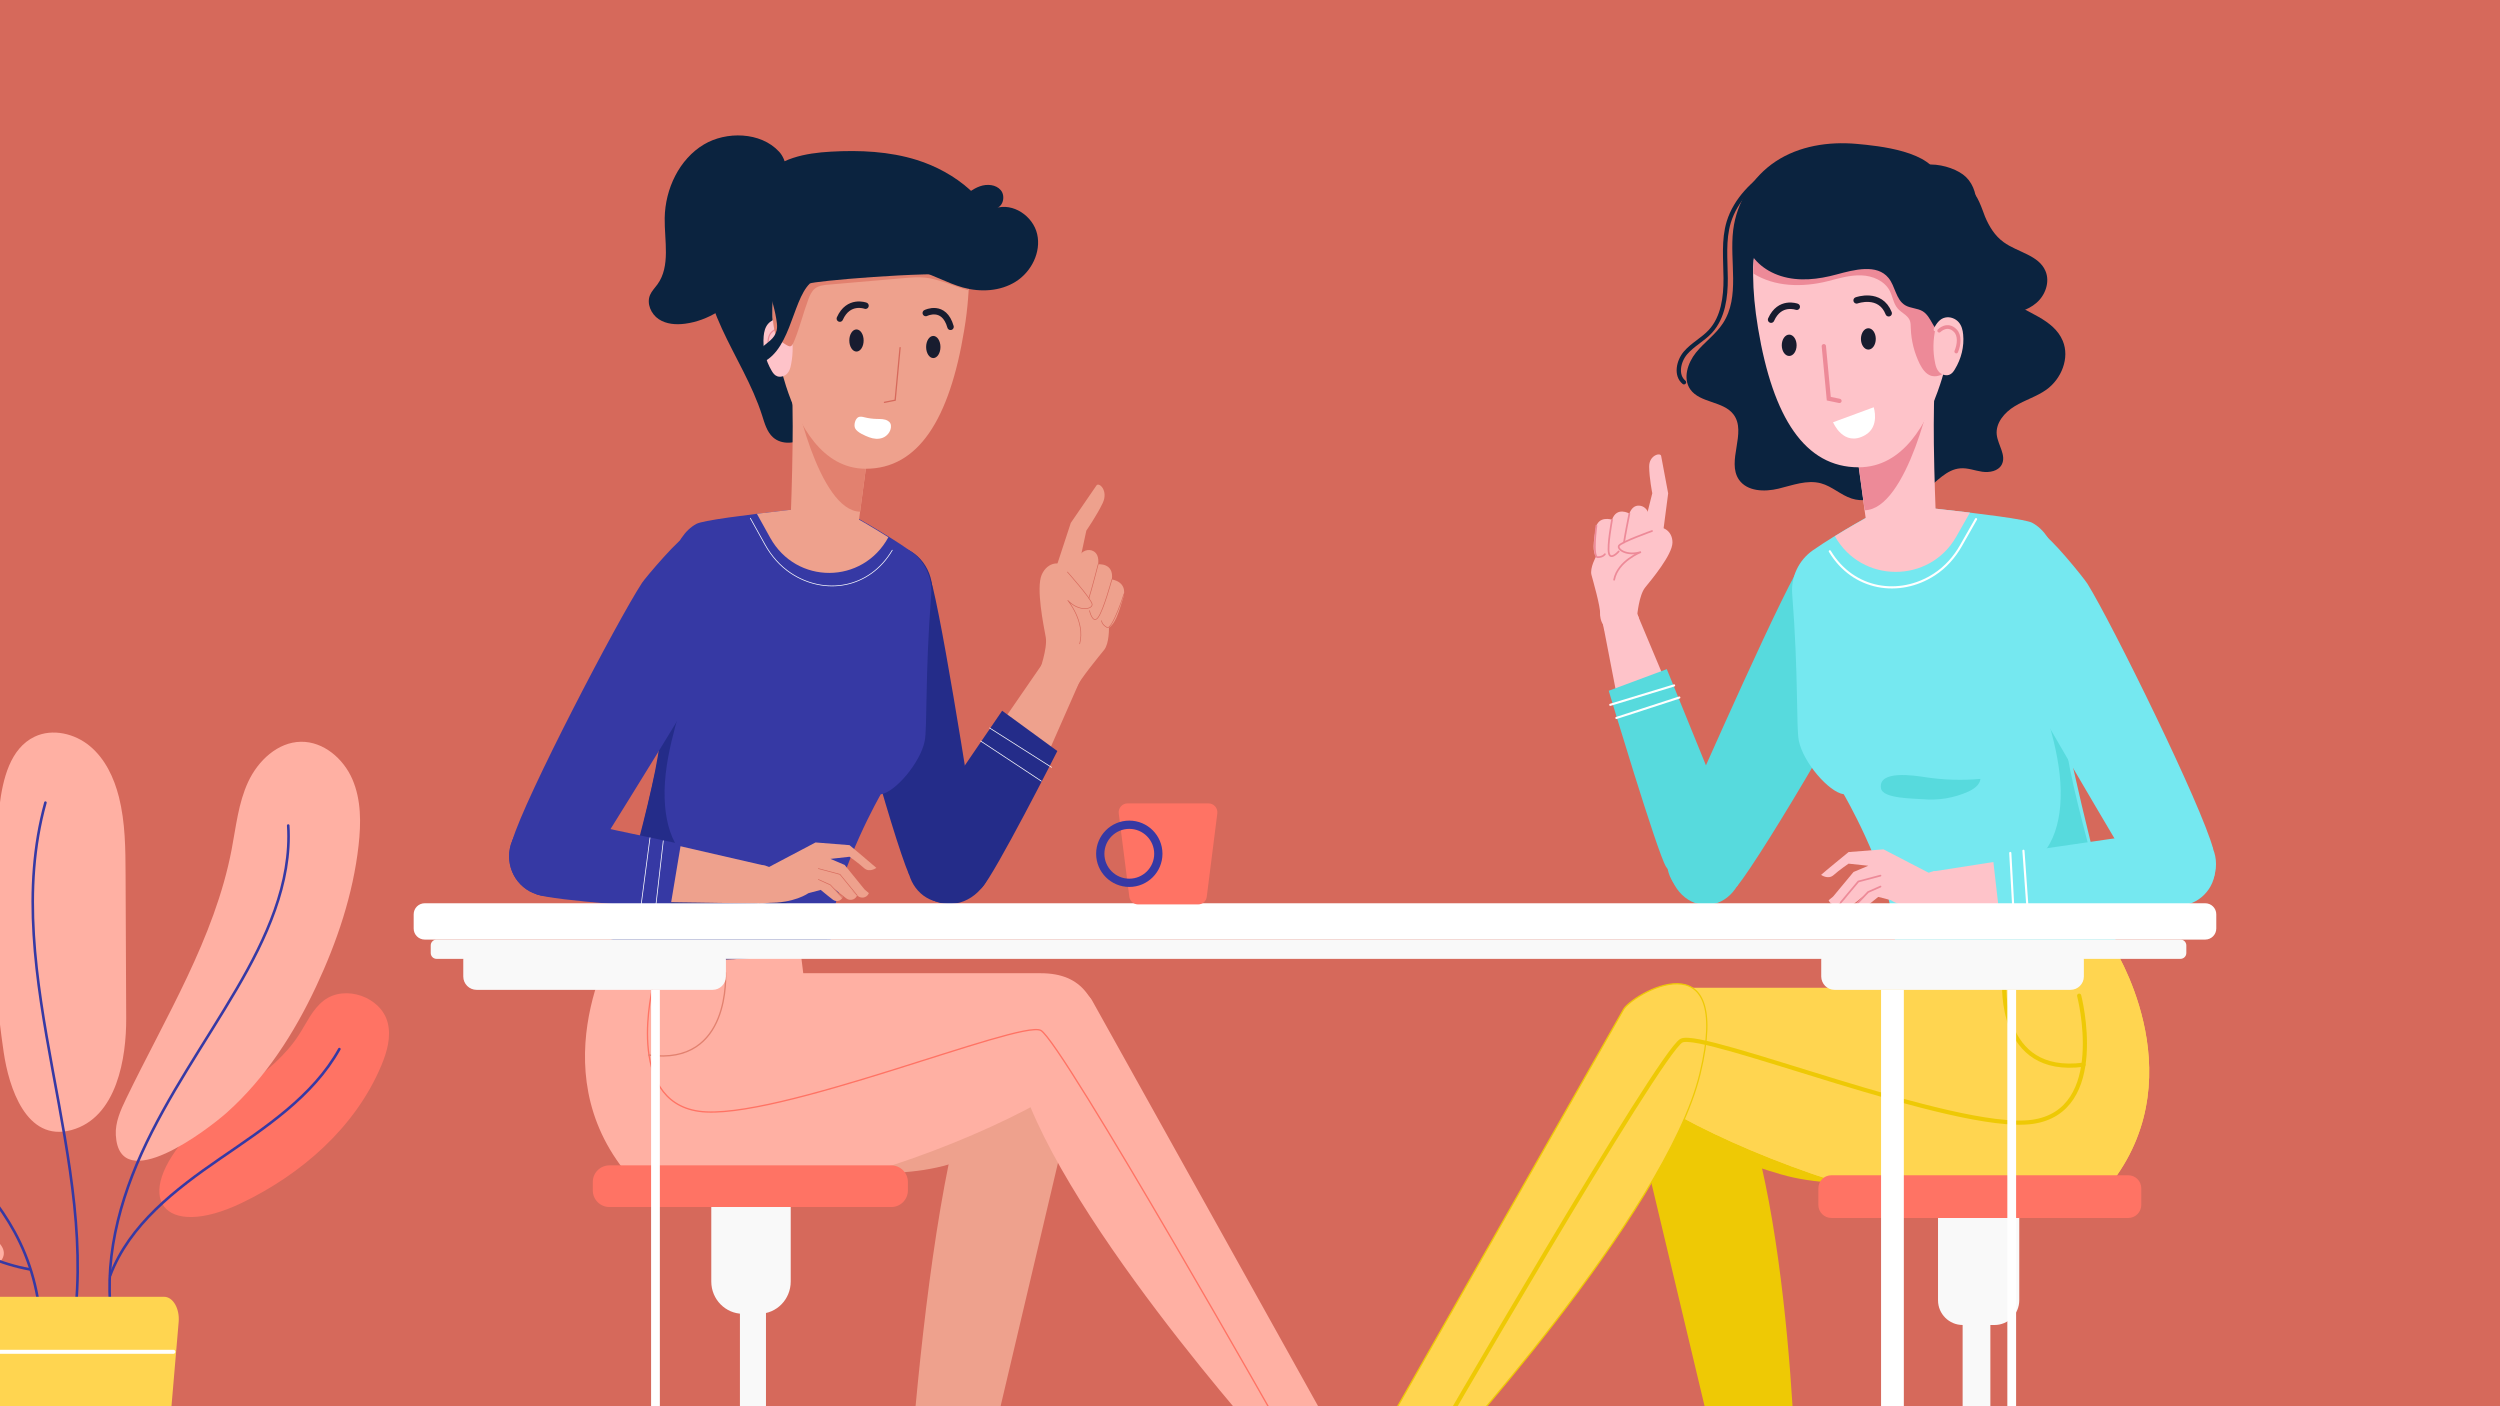 <svg width="1920" height="1080" viewBox="0 0 1920 1080" fill="none" xmlns="http://www.w3.org/2000/svg">
<g clip-path="url(#clip0)">
<path d="M2016.5 -46.5H-17.5V1129.5H2016.5V-46.5Z" fill="#D6695B" stroke="#FF7364" stroke-miterlimit="10"/>
<path d="M1413.3 510.413C1435.17 510.413 1452.9 489.7 1452.9 464.15C1452.9 438.599 1435.17 417.886 1413.3 417.886C1391.43 417.886 1373.7 438.599 1373.7 464.15C1373.7 489.7 1391.43 510.413 1413.3 510.413Z" fill="#57DADD"/>
<path d="M1310.3 695C1326.32 695 1339.3 679.831 1339.3 661.12C1339.3 642.409 1326.32 627.24 1310.3 627.24C1294.28 627.24 1281.3 642.409 1281.3 661.12C1281.3 679.831 1294.28 695 1310.3 695Z" fill="#57DADD"/>
<path d="M1450.6 481.09C1436 516.255 1356.1 653.059 1333.8 681.098L1285.6 643.363C1285.6 643.363 1354.8 484.945 1378.9 440.667C1398.2 405.269 1427.1 441.953 1437.9 458.075C1440.6 462.047 1452.5 476.533 1450.6 481.09Z" fill="#57DADD"/>
<path d="M1425.7 110.486C1404.2 108.586 1381.7 112.086 1363.7 123.986C1345.9 135.786 1333.7 155.486 1331.1 176.586C1328.1 200.786 1336.6 227.886 1323.2 248.286C1317.6 256.886 1308.9 262.886 1302.5 270.786C1296.1 278.786 1292.3 290.586 1298.1 298.986C1305.6 309.686 1323.6 307.886 1331.4 318.386C1341.7 332.186 1325.8 354.186 1335.5 368.386C1341.8 377.486 1355.1 377.886 1365.9 375.286C1376.7 372.686 1387.8 368.286 1398.5 371.186C1407 373.486 1413.7 380.186 1422.1 382.886C1437.6 387.886 1454.9 377.286 1462.2 362.786C1469.5 348.286 1469.1 330.986 1466.8 314.886C1461.8 279.886 1448.8 244.286 1458 210.186C1463.7 188.886 1493.9 159.186 1489.1 137.186C1484.5 116.086 1442.7 111.986 1425.7 110.486Z" fill="#0B233F"/>
<path d="M1624.6 721.686C1542.5 756.186 1455.4 723.286 1455.4 723.286C1455.4 718.586 1455 713.586 1454.2 708.586C1447.7 664.186 1416 609.986 1416 609.986C1404.5 608.386 1384.8 585.386 1381.5 568.886C1379.4 558.286 1381.3 517.986 1376.4 456.086C1375.4 442.986 1381.4 430.286 1392.2 422.686C1397.3 419.086 1403.2 415.386 1409.1 411.686C1429.8 398.886 1452.3 387.086 1452.3 387.086C1452.3 387.086 1483.8 390.186 1512.9 393.686C1528.5 395.586 1543.4 397.586 1552.4 399.286C1556.4 400.086 1559.3 400.786 1560.5 401.386C1598.3 421.086 1586.8 527.886 1586.8 559.086C1586.8 576.786 1624.6 721.686 1624.6 721.686Z" fill="#75E8F0"/>
<path d="M1509.9 135.986C1522.9 148.786 1516.6 170.386 1518.1 188.586C1519.5 204.786 1528.2 220.186 1541.4 229.686C1556.2 240.286 1577.2 244.986 1584.2 261.786C1589.7 274.886 1583.2 290.986 1571.6 299.286C1564.2 304.586 1555.1 307.186 1547.3 311.986C1539.5 316.686 1532.5 324.886 1533.5 333.886C1534.4 341.786 1541.1 349.786 1537.3 356.886C1534.6 361.886 1527.9 363.086 1522.3 362.286C1516.7 361.486 1511.2 359.186 1505.5 359.686C1494.9 360.486 1487.4 369.986 1478.8 376.386C1463.6 387.886 1439 388.786 1427.4 373.686C1420.5 364.686 1419.7 352.486 1419.9 341.186C1420.5 304.886 1428.6 268.686 1443.5 235.586C1454.4 211.486 1469.2 186.786 1465.4 160.586C1464.5 154.186 1462.4 147.786 1462.9 141.286C1464.7 119.286 1498.9 125.186 1509.9 135.986Z" fill="#0B233F"/>
<path d="M1486.6 283.186C1485.2 299.486 1485 321.386 1485.2 340.886C1485.5 366.586 1486.6 393.186 1486.6 393.186C1457 432.586 1434 406.286 1434 406.286L1432 391.786L1424.1 333.986C1422.6 235.586 1489.9 245.486 1486.6 283.186Z" fill="#FEC3C9"/>
<path d="M1486.6 283.186C1485.2 299.486 1464.5 391.186 1432.1 391.886L1424.2 334.086C1422.6 235.586 1489.9 245.486 1486.6 283.186Z" fill="#ED8A98"/>
<path d="M1500.7 241.486C1500.7 246.486 1500.4 250.586 1500 253.686C1499.9 254.286 1499.8 254.886 1499.7 255.386C1498.7 260.986 1496.6 272.886 1492.6 286.786C1491.8 289.586 1491 292.386 1490 295.286C1480.2 324.886 1461.8 358.886 1427.4 358.886C1386.3 358.886 1361.7 321.086 1350.2 252.186C1347.6 236.686 1346.5 223.286 1346.4 211.886C1346.4 211.286 1346.4 210.786 1346.4 210.186C1346.4 208.486 1346.4 206.786 1346.4 205.186C1346.7 190.886 1351.8 177.586 1360.3 166.986C1362.2 164.686 1364.2 162.386 1366.4 160.286C1375.2 151.986 1386.5 146.086 1399 143.886C1415.5 140.986 1435 140.086 1453.6 145.386C1492 156.186 1500.7 212.386 1500.7 241.486Z" fill="#FEC3C9"/>
<path d="M1434.9 268.486C1438.05 268.486 1440.6 264.815 1440.6 260.286C1440.6 255.757 1438.05 252.086 1434.9 252.086C1431.75 252.086 1429.2 255.757 1429.2 260.286C1429.2 264.815 1431.75 268.486 1434.9 268.486Z" fill="#181C2F"/>
<path d="M1374.1 273.386C1377.25 273.386 1379.8 269.715 1379.8 265.186C1379.8 260.657 1377.25 256.986 1374.1 256.986C1370.95 256.986 1368.4 260.657 1368.4 265.186C1368.4 269.715 1370.95 273.386 1374.1 273.386Z" fill="#181C2F"/>
<path d="M1500.3 272.786C1499.5 277.186 1498 281.586 1495 284.786C1494.3 285.586 1493.5 286.186 1492.7 286.786C1490 288.586 1486.6 289.486 1483.5 288.686C1483.3 288.686 1483.2 288.586 1483 288.586C1478.9 287.186 1476.3 283.286 1474.3 279.386C1470.2 270.986 1467.8 261.686 1467.5 252.286C1467.4 250.086 1467.5 247.786 1466.6 245.786C1464.8 241.886 1460.2 240.186 1457.4 236.886C1454.1 233.086 1453.6 227.686 1451.3 223.286C1447.2 215.586 1438.1 211.786 1429.5 211.486C1420.8 211.186 1412.4 213.686 1404 215.886C1383.8 220.986 1362.8 220.186 1346.6 210.086C1346.6 208.386 1346.6 206.686 1346.6 205.086C1346.9 190.786 1352 177.486 1360.5 166.886C1362.4 164.586 1364.4 162.286 1366.6 160.186C1373.4 159.286 1380.1 157.486 1387 156.686C1408.4 154.286 1430.3 161.686 1447.7 174.386C1465.2 187.086 1478.5 204.686 1488.8 223.686C1490.8 227.286 1492.6 231.086 1494.3 234.886C1496.9 240.986 1499 247.286 1500.2 253.586C1501.2 259.986 1501.4 266.386 1500.3 272.786Z" fill="#ED8A98"/>
<path d="M1400.7 265.886L1404.5 306.186L1412.7 307.886" stroke="#ED8A98" stroke-width="3.309" stroke-miterlimit="10" stroke-linecap="round"/>
<path d="M1439 312.786L1407.8 324.286C1407.8 324.286 1415.7 343.686 1432.4 334.186C1443.9 327.586 1439 312.786 1439 312.786Z" fill="white"/>
<path d="M1379.9 235.586C1379.9 235.586 1366.8 230.686 1360.2 245.486" stroke="#181C2F" stroke-width="4.963" stroke-miterlimit="10" stroke-linecap="round"/>
<path d="M1425.9 230.686C1425.9 230.686 1444 224.086 1450.5 240.586" stroke="#181C2F" stroke-width="4.963" stroke-miterlimit="10" stroke-linecap="round"/>
<path d="M1367.7 211.986C1381.5 216.386 1396.6 214.586 1410.5 210.786C1424.2 207.086 1441.4 202.486 1450.4 213.486C1455.6 219.886 1456 230.086 1463.1 234.386C1467.2 236.886 1472.6 236.586 1476.7 239.086C1483.6 243.386 1484.7 254.286 1492.3 257.286C1498.4 259.686 1505.5 254.986 1507.9 248.986C1510.4 242.886 1509.5 236.086 1508.5 229.586C1504.6 205.686 1498.3 181.486 1484.9 161.386C1471.4 141.186 1449.7 125.386 1425.5 124.086C1410.1 123.286 1394.9 128.286 1380.6 134.286C1369.4 138.986 1358.1 144.586 1349.9 153.686C1330.2 175.386 1340.8 203.486 1367.7 211.986Z" fill="#0B233F"/>
<path d="M1486.1 254.386C1484.7 254.286 1484.9 252.586 1485.5 251.586C1487.4 248.386 1489.7 244.786 1493.9 243.886C1497.8 242.986 1502 244.786 1504.3 247.486C1506.6 250.186 1507.4 253.586 1507.7 256.886C1508.6 266.086 1506.3 275.486 1501.3 283.686C1500.3 285.386 1499 287.186 1496.9 287.886C1494.2 288.786 1491 287.586 1489.2 285.686C1487.4 283.786 1486.7 281.286 1486.2 278.986C1484.3 269.986 1484.5 260.686 1486.6 251.786" fill="#FEC3C9"/>
<path d="M1489.3 253.986C1489.3 253.986 1495.5 247.586 1501.7 253.986C1505.3 257.686 1504.7 264.486 1502.4 269.986" stroke="#ED8A98" stroke-width="2.844" stroke-miterlimit="10" stroke-linecap="round"/>
<path d="M1538.8 185.986C1549.5 193.786 1565.7 195.886 1570.9 208.086C1574.5 216.386 1570.9 226.686 1564 232.586C1557.1 238.586 1547.8 240.886 1538.7 241.286C1532.5 241.586 1526 240.986 1520.7 237.886C1516.1 235.186 1512.7 230.686 1510 225.986C1503.7 214.786 1500.9 201.686 1502.2 188.986C1503 181.086 1503.5 143.386 1512.9 145.986C1518.3 147.386 1522.7 161.986 1524.5 166.386C1527.7 173.986 1532 181.086 1538.8 185.986Z" fill="#0B233F"/>
<path d="M1361.8 130.186C1346.7 139.886 1333 153.286 1327.7 170.486C1323.5 184.386 1325.2 199.186 1325.3 213.686C1325.4 228.186 1323.4 243.786 1313.6 254.486C1307.9 260.686 1300 264.586 1294.5 270.986C1289 277.386 1286.8 288.286 1293.3 293.586" stroke="#0B233F" stroke-width="3.309" stroke-miterlimit="10" stroke-linecap="round"/>
<path d="M1598.1 764.5C1598.1 764.5 1621.1 853.2 1562 861.4C1502.9 869.6 1309.1 790.8 1292.7 799C1276.3 807.2 1097.8 1116.1 1097.8 1116.1" stroke="#242C89" stroke-width="3.212" stroke-miterlimit="10" stroke-linecap="round"/>
<path d="M1540.6 754.6C1540.6 754.6 1535.6 826.2 1601.4 817.5" stroke="#242C89" stroke-width="3.212" stroke-miterlimit="10" stroke-linecap="round"/>
<path d="M1512.9 393.686L1502.4 412.186C1481.8 448.386 1429.5 448.186 1409.2 411.786C1429.9 398.986 1452.4 387.186 1452.4 387.186C1452.4 387.186 1483.8 390.186 1512.9 393.686Z" fill="#FEC3C9"/>
<path d="M1624.6 721.686C1542.5 756.186 1455.4 723.286 1455.4 723.286C1455.4 718.586 1455 713.586 1454.2 708.586C1456.8 706.786 1459.7 705.386 1462.5 704.086C1481.3 695.286 1500.7 687.586 1520.5 681.086C1538.1 675.286 1557 669.786 1568.9 655.686C1577.3 645.686 1581 632.586 1582.2 619.586C1585.2 585.886 1572.3 553.086 1563.8 520.386C1558.9 501.586 1593.4 542.786 1586.8 559.186C1580.2 575.586 1624.6 721.686 1624.6 721.686Z" fill="#57DADD"/>
<path d="M1478 596.786C1492.2 598.986 1506.7 599.486 1521 598.186C1520.5 602.886 1515.9 605.986 1511.6 607.986C1500.7 612.886 1488.5 614.886 1476.6 613.786C1470 613.186 1445.8 613.486 1444.6 605.386C1442.2 590.986 1471.2 595.786 1478 596.786Z" fill="#57DADD"/>
<path d="M1528.6 919.1H1507.3V1196.6H1528.6V919.1Z" fill="#F9F9F9"/>
<path d="M1531.8 1017.6H1507.4C1496.9 1017.6 1488.4 1009.1 1488.4 998.6V919.1H1550.8V998.6C1550.8 1009.1 1542.3 1017.6 1531.8 1017.6Z" fill="#F9F9F9"/>
<path d="M1605.41 789.201C1591.51 772.901 1570.91 763.901 1549.51 764.001C1479.61 764.301 1280.21 768.001 1276.11 801.801C1271.21 842.901 1266.21 872.401 1368.11 902.001C1464.21 929.801 1671.91 867.501 1605.41 789.201Z" fill="#EEC905"/>
<path d="M1246.34 816.443L1332.24 1176.94L1380.14 1168.14C1380.14 1168.14 1378.54 908.943 1323.74 811.843C1269.04 714.643 1242.64 803.843 1246.34 816.443Z" fill="#EEC905"/>
<g filter="url(#filter0_d)">
<path d="M1622.43 722C1622.43 722 1685.43 818.7 1623.03 902.5C1560.63 986.3 1238.73 849.9 1242.03 812.2C1245.33 774.4 1258.43 754.7 1291.33 754.7C1324.13 754.7 1478.53 754.7 1478.53 754.7L1481.83 728.4L1622.43 722Z" fill="#FFD550"/>
<path d="M1242.52 812.244L1242.52 812.243C1244.17 793.376 1248.26 779.122 1255.96 769.589C1263.65 760.086 1274.98 755.2 1291.33 755.2H1291.52H1291.72H1291.91H1292.12H1292.32H1292.53H1292.74H1292.95H1293.17H1293.38H1293.6H1293.83H1294.05H1294.28H1294.51H1294.75H1294.98H1295.22H1295.47H1295.71H1295.96H1296.2H1296.46H1296.71H1296.97H1297.23H1297.49H1297.75H1298.02H1298.29H1298.56H1298.83H1299.11H1299.39H1299.67H1299.95H1300.24H1300.52H1300.82H1301.11H1301.4H1301.7H1302H1302.3H1302.6H1302.91H1303.22H1303.53H1303.84H1304.16H1304.47H1304.79H1305.11H1305.44H1305.76H1306.09H1306.42H1306.75H1307.09H1307.42H1307.76H1308.1H1308.44H1308.79H1309.13H1309.48H1309.83H1310.18H1310.54H1310.89H1311.25H1311.61H1311.97H1312.33H1312.7H1313.07H1313.44H1313.81H1314.18H1314.55H1314.93H1315.31H1315.69H1316.07H1316.45H1316.84H1317.22H1317.61H1318H1318.39H1318.79H1319.18H1319.58H1319.98H1320.38H1320.78H1321.18H1321.59H1322H1322.4H1322.81H1323.22H1323.64H1324.05H1324.47H1324.88H1325.3H1325.72H1326.14H1326.57H1326.99H1327.42H1327.84H1328.27H1328.7H1329.13H1329.57H1330H1330.44H1330.87H1331.31H1331.75H1332.19H1332.63H1333.08H1333.52H1333.97H1334.41H1334.86H1335.31H1335.76H1336.21H1336.66H1337.12H1337.57H1338.03H1338.49H1338.94H1339.4H1339.86H1340.33H1340.79H1341.25H1341.72H1342.18H1342.65H1343.12H1343.58H1344.05H1344.52H1345H1345.47H1345.94H1346.41H1346.89H1347.37H1347.84H1348.32H1348.8H1349.28H1349.76H1350.24H1350.72H1351.2H1351.69H1352.17H1352.65H1353.14H1353.62H1354.11H1354.6H1355.09H1355.58H1356.06H1356.55H1357.05H1357.54H1358.03H1358.52H1359.01H1359.51H1360H1360.5H1360.99H1361.49H1361.98H1362.48H1362.98H1363.47H1363.97H1364.47H1364.97H1365.47H1365.97H1366.47H1366.97H1367.47H1367.97H1368.47H1368.98H1369.48H1369.98H1370.48H1370.99H1371.49H1371.99H1372.5H1373H1373.51H1374.01H1374.51H1375.02H1375.52H1376.03H1376.54H1377.04H1377.55H1378.05H1378.56H1379.06H1379.57H1380.08H1380.58H1381.09H1381.59H1382.1H1382.61H1383.11H1383.62H1384.12H1384.63H1385.14H1385.64H1386.15H1386.65H1387.16H1387.66H1388.17H1388.67H1389.18H1389.68H1390.19H1390.69H1391.2H1391.7H1392.2H1392.71H1393.21H1393.71H1394.22H1394.72H1395.22H1395.72H1396.22H1396.72H1397.23H1397.73H1398.23H1398.72H1399.22H1399.72H1400.22H1400.72H1401.22H1401.71H1402.21H1402.7H1403.2H1403.69H1404.19H1404.68H1405.17H1405.67H1406.16H1406.65H1407.14H1407.63H1408.12H1408.61H1409.1H1409.59H1410.07H1410.56H1411.04H1411.53H1412.01H1412.5H1412.98H1413.46H1413.94H1414.42H1414.9H1415.38H1415.86H1416.33H1416.81H1417.28H1417.76H1418.23H1418.7H1419.18H1419.65H1420.12H1420.58H1421.05H1421.52H1421.98H1422.45H1422.91H1423.38H1423.84H1424.3H1424.76H1425.22H1425.67H1426.13H1426.58H1427.04H1427.49H1427.94H1428.39H1428.84H1429.29H1429.74H1430.18H1430.63H1431.07H1431.51H1431.95H1432.39H1432.83H1433.27H1433.7H1434.14H1434.57H1435H1435.43H1435.86H1436.29H1436.71H1437.14H1437.56H1437.98H1438.4H1438.82H1439.24H1439.66H1440.07H1440.48H1440.9H1441.31H1441.71H1442.12H1442.53H1442.93H1443.33H1443.73H1444.13H1444.53H1444.92H1445.32H1445.71H1446.1H1446.49H1446.87H1447.26H1447.64H1448.03H1448.41H1448.78H1449.16H1449.54H1449.91H1450.28H1450.65H1451.02H1451.38H1451.75H1452.11H1452.47H1452.83H1453.18H1453.54H1453.89H1454.24H1454.59H1454.93H1455.28H1455.62H1455.96H1456.3H1456.63H1456.97H1457.3H1457.63H1457.96H1458.28H1458.61H1458.93H1459.25H1459.57H1459.88H1460.19H1460.51H1460.81H1461.12H1461.42H1461.73H1462.03H1462.32H1462.62H1462.91H1463.2H1463.49H1463.78H1464.06H1464.34H1464.62H1464.9H1465.17H1465.44H1465.71H1465.98H1466.24H1466.51H1466.76H1467.02H1467.28H1467.53H1467.78H1468.02H1468.27H1468.51H1468.75H1468.99H1469.22H1469.45H1469.68H1469.91H1470.13H1470.35H1470.57H1470.79H1471H1471.21H1471.42H1471.62H1471.83H1472.03H1472.22H1472.42H1472.61H1472.8H1472.98H1473.17H1473.35H1473.52H1473.7H1473.87H1474.04H1474.2H1474.36H1474.52H1474.68H1474.84H1474.99H1475.13H1475.28H1475.42H1475.56H1475.7H1475.83H1475.96H1476.09H1476.21H1476.33H1476.45H1476.56H1476.67H1476.78H1476.89H1476.99H1477.09H1477.19H1477.28H1477.37H1477.45H1477.54H1477.62H1477.69H1477.76H1477.83H1477.9H1477.96H1478.02H1478.08H1478.13H1478.18H1478.23H1478.27H1478.31H1478.35H1478.38H1478.41H1478.44H1478.46H1478.48H1478.5H1478.51H1478.52H1478.52C1478.52 755.2 1478.53 755.2 1478.53 754.7V755.2H1478.97L1479.02 754.762L1482.27 728.88L1622.16 722.513C1622.17 722.524 1622.17 722.535 1622.18 722.547C1622.3 722.731 1622.47 723.005 1622.69 723.368C1623.13 724.092 1623.78 725.167 1624.58 726.566C1626.17 729.365 1628.38 733.458 1630.84 738.633C1635.76 748.985 1641.67 763.656 1645.64 780.937C1653.57 815.498 1653.71 860.457 1622.62 902.201C1607.19 922.934 1575.61 930.137 1536.73 928.546C1497.89 926.956 1451.95 916.598 1408.04 902.437C1364.14 888.276 1322.29 870.322 1291.63 853.56C1276.3 845.177 1263.78 837.102 1255.21 829.957C1250.92 826.384 1247.64 823.058 1245.48 820.056C1243.32 817.043 1242.33 814.423 1242.52 812.244Z" stroke="#FFD550"/>
</g>
<path d="M1246.73 775.502L1246.74 775.491L1246.75 775.48C1247.43 774.119 1249.26 772.159 1251.95 769.968C1254.63 767.793 1258.12 765.433 1262.06 763.261C1269.95 758.911 1279.61 755.357 1288.23 755.504C1292.53 755.578 1296.55 756.573 1299.97 758.832C1303.39 761.088 1306.24 764.629 1308.17 769.859C1312.03 780.346 1312.16 797.587 1305.61 824.637C1299.06 851.66 1283.18 883.839 1263.02 916.929C1242.86 950.011 1218.44 983.97 1194.84 1014.55C1171.24 1045.13 1148.46 1072.32 1131.59 1091.87C1123.15 1101.64 1116.18 1109.5 1111.33 1114.92C1108.9 1117.63 1107 1119.73 1105.71 1121.15C1105.06 1121.86 1104.57 1122.4 1104.24 1122.77L1104.05 1122.97C1104.04 1122.98 1104.03 1123 1104.02 1123.01L1063.67 1097.19L1246.73 775.502Z" fill="#FFD550" stroke="#EEC905"/>
<path d="M1596.8 764.7C1596.8 764.7 1619.8 853.4 1560.7 861.6C1501.6 869.8 1307.8 791 1291.4 799.2C1275 807.4 1096.5 1116.3 1096.5 1116.3" stroke="#EEC905" stroke-width="3.212" stroke-miterlimit="10" stroke-linecap="round"/>
<path d="M1539.3 754.8C1539.3 754.8 1534.3 826.4 1600.1 817.7" stroke="#EEC905" stroke-width="3.212" stroke-miterlimit="10" stroke-linecap="round"/>
<path d="M1406.5 902.6H1634.5C1640 902.6 1644.5 907.1 1644.5 912.6V925.4C1644.5 930.9 1640 935.4 1634.5 935.4H1406.5C1401 935.4 1396.5 930.9 1396.5 925.4V912.6C1396.5 907.1 1400.9 902.6 1406.5 902.6Z" fill="#FF7364"/>
<path d="M1408.9 760.2H1590.2C1595.8 760.2 1600.4 755.6 1600.4 750V737C1600.4 731.4 1595.8 726.8 1590.2 726.8H1408.9C1403.3 726.8 1398.7 731.4 1398.7 737V750C1398.8 755.6 1403.3 760.2 1408.9 760.2Z" fill="#F9F9F9"/>
<path d="M1453.4 760.2V1094.1" stroke="white" stroke-width="17.493" stroke-miterlimit="10"/>
<path d="M1545 760.2V1094.1" stroke="white" stroke-width="6.728" stroke-miterlimit="10"/>
<path d="M1544 468.386C1563.22 468.386 1578.8 452.806 1578.8 433.586C1578.8 414.367 1563.22 398.786 1544 398.786C1524.78 398.786 1509.2 414.367 1509.2 433.586C1509.2 452.806 1524.78 468.386 1544 468.386Z" fill="#75E8F0"/>
<path d="M1671.2 694.286C1688.16 694.286 1701.9 680.541 1701.9 663.586C1701.9 646.631 1688.16 632.886 1671.2 632.886C1654.24 632.886 1640.5 646.631 1640.5 663.586C1640.5 680.541 1654.24 694.286 1671.2 694.286Z" fill="#75E8F0"/>
<path d="M1603.2 448.386C1621.9 478.486 1691 618.786 1699.8 652.286L1643.6 677.086C1643.6 677.086 1536.3 497.386 1516.1 454.286C1499.9 419.886 1549.8 412.086 1568.3 410.286C1572.8 409.786 1600.8 444.386 1603.2 448.386Z" fill="#75E8F0"/>
<path d="M1484.7 698.686C1492.05 698.686 1498 692.732 1498 685.386C1498 678.041 1492.05 672.086 1484.7 672.086C1477.35 672.086 1471.4 678.041 1471.4 685.386C1471.4 692.732 1477.35 698.686 1484.7 698.686Z" fill="#FEC3C9"/>
<path d="M1484.7 672.086L1446.5 652.286L1419.7 654.386C1419.7 654.386 1401.1 669.586 1398.6 671.886C1398.6 671.886 1404 675.886 1408.3 671.986C1412.5 668.186 1419.7 663.286 1419.7 663.286L1434.7 664.886L1442.4 688.786L1452.1 691.286C1452.1 691.286 1463.4 699.286 1484.7 698.686C1502.7 695.286 1484.7 672.086 1484.7 672.086Z" fill="#FEC3C9"/>
<path d="M1434.7 664.986L1423.5 669.686L1407.8 688.586L1404.4 691.386C1404.4 691.386 1404.5 691.686 1404.7 692.086C1406.3 694.986 1410.2 695.686 1412.9 693.686C1415.4 691.786 1419.6 688.586 1423.4 685.386L1446.3 676.386C1446.4 676.386 1447.8 657.986 1434.7 664.986Z" fill="#FEC3C9"/>
<path d="M1443.9 666.686L1432.7 671.386L1417 690.286L1413.6 693.086C1413.6 693.086 1413.7 693.386 1413.9 693.786C1415.5 696.686 1419.4 697.386 1422.1 695.386C1424.6 693.486 1428.8 690.286 1432.6 687.086L1455.5 678.086C1455.7 678.186 1457 659.686 1443.9 666.686Z" fill="#FEC3C9"/>
<path d="M1452.6 670.186L1442.4 674.486L1428.1 691.786L1425 694.386C1425 694.386 1425.1 694.686 1425.3 695.086C1426.8 697.686 1430.4 698.386 1432.8 696.486C1435.1 694.786 1438.9 691.786 1442.4 688.886L1463.4 680.686C1463.4 680.686 1464.6 663.786 1452.6 670.186Z" fill="#FEC3C9"/>
<path d="M1413.7 693.086L1427.2 676.986L1444.2 672.486" stroke="#ED8A98" stroke-width="1.339" stroke-miterlimit="10" stroke-linecap="round"/>
<path d="M1444.2 680.886L1434.7 685.086L1425.3 694.986" stroke="#ED8A98" stroke-width="1.339" stroke-miterlimit="10" stroke-linecap="round"/>
<path d="M1296.2 564.1L1257.6 472.1L1231.7 482.4L1249.5 574.5L1296.2 564.1Z" fill="#FEC3C9"/>
<path d="M1245 492C1252.73 492 1259 485.732 1259 478C1259 470.268 1252.73 464 1245 464C1237.27 464 1231 470.268 1231 478C1231 485.732 1237.27 492 1245 492Z" fill="#FEC3C9"/>
<path d="M1309.2 690.7C1325.22 690.7 1338.2 677.716 1338.2 661.7C1338.2 645.684 1325.22 632.7 1309.2 632.7C1293.18 632.7 1280.2 645.684 1280.2 661.7C1280.2 677.716 1293.18 690.7 1309.2 690.7Z" fill="#57DADD"/>
<path d="M1333.4 644.9L1280.1 513.9L1235.5 530.5C1235.5 530.5 1273 655.8 1279.6 665.8C1286.1 675.9 1330.3 680.7 1333.4 644.9Z" fill="#57DADD"/>
<path d="M1285.7 526.4L1236.7 541.3" stroke="white" stroke-width="1.655" stroke-miterlimit="10" stroke-linecap="round"/>
<path d="M1241.4 551.4L1289.7 535.7" stroke="white" stroke-width="1.655" stroke-miterlimit="10" stroke-linecap="round"/>
<path d="M1583 653.886L1484.5 669.286L1488.3 696.886L1582 701.786L1583 653.886Z" fill="#FEC3C9"/>
<path d="M1487.2 696.986C1494.93 696.986 1501.2 690.718 1501.2 682.986C1501.2 675.254 1494.93 668.986 1487.2 668.986C1479.47 668.986 1473.2 675.254 1473.2 682.986C1473.2 690.718 1479.47 696.986 1487.2 696.986Z" fill="#FEC3C9"/>
<path d="M1672.3 695.686C1688.32 695.686 1701.3 682.702 1701.3 666.686C1701.3 650.67 1688.32 637.686 1672.3 637.686C1656.28 637.686 1643.3 650.67 1643.3 666.686C1643.3 682.702 1656.28 695.686 1672.3 695.686Z" fill="#75E8F0"/>
<path d="M1670.4 637.086L1530.4 657.486L1535.8 704.686C1535.8 704.686 1666.4 698.286 1677.8 694.286C1689.2 690.386 1704.5 648.686 1670.4 637.086Z" fill="#75E8F0"/>
<path d="M1543.9 655.086L1546.7 706.186" stroke="white" stroke-width="1.655" stroke-miterlimit="10" stroke-linecap="round"/>
<path d="M1557.6 704.086L1554 653.386" stroke="white" stroke-width="1.655" stroke-miterlimit="10" stroke-linecap="round"/>
<path d="M1242.95 486.125C1250.68 486.125 1256.95 479.857 1256.95 472.125C1256.95 464.394 1250.68 458.125 1242.95 458.125C1235.22 458.125 1228.95 464.394 1228.95 472.125C1228.95 479.857 1235.22 486.125 1242.95 486.125Z" fill="#FEC3C9"/>
<path d="M1257.35 472.726C1257.35 472.726 1258.75 457.026 1263.45 451.226C1268.15 445.426 1284.35 426.126 1284.45 416.726C1284.55 407.326 1276.05 403.326 1271.15 405.726C1267.95 407.326 1266.65 400.326 1266.15 395.426C1265.75 391.326 1262.25 388.126 1258.15 388.326C1255.65 388.426 1253.05 389.926 1251.35 394.426C1251.35 394.426 1241.65 388.726 1238.05 399.126C1238.05 399.126 1227.15 395.526 1225.45 406.126C1223.75 416.726 1222.95 423.426 1225.75 427.426C1225.75 427.426 1220.85 436.226 1222.25 441.526C1223.65 446.826 1228.95 465.026 1228.95 471.526C1228.95 478.026 1247.35 487.326 1257.35 472.726Z" fill="#FEC3C9"/>
<path d="M1276.95 411.125L1281.15 378.926C1281.15 378.926 1276.35 352.926 1275.75 350.126C1275.15 347.326 1266.45 349.626 1266.55 358.426C1266.65 367.226 1268.95 378.826 1268.95 378.826L1260.95 410.726C1260.95 410.626 1270.95 421.326 1276.95 411.125Z" fill="#FEC3C9"/>
<path d="M1268.75 407.825C1268.75 407.825 1244.95 416.325 1243.35 419.125C1241.75 421.925 1249.55 427.325 1260.25 423.925C1260.25 423.925 1242.45 430.825 1239.65 445.225" stroke="#ED8A98" stroke-width="1.345" stroke-miterlimit="10" stroke-linecap="round"/>
<path d="M1251.35 394.526C1251.35 394.526 1247.95 411.426 1247.25 416.526" stroke="#ED8A98" stroke-width="1.345" stroke-miterlimit="10" stroke-linecap="round"/>
<path d="M1238.05 399.225C1238.05 399.225 1234.25 419.125 1235.65 424.925C1236.95 430.625 1243.15 423.525 1243.15 423.525" stroke="#ED8A98" stroke-width="1.345" stroke-miterlimit="10" stroke-linecap="round"/>
<path d="M1226.05 403.725C1226.05 403.725 1222.75 428.025 1227.05 427.925C1231.25 427.825 1232.55 425.625 1232.55 425.625" stroke="#ED8A98" stroke-width="1.345" stroke-miterlimit="10" stroke-linecap="round"/>
<path d="M1517.6 398.686L1506 419.086C1501 427.886 1494.1 435.686 1485.6 441.186C1458.9 458.586 1423.3 453.386 1405.3 423.386" stroke="white" stroke-width="1.663" stroke-miterlimit="10" stroke-linecap="round"/>
<path d="M540.67 110.901C521.722 122.166 510.854 144.964 510.485 167.412C510.222 184.848 515.064 204.305 504.959 218.346C503.011 221.067 500.538 223.466 499.222 226.565C496.458 233.14 500.011 241.198 505.88 245.106C511.722 249.013 519.196 249.525 526.143 248.609C543.802 246.318 559.776 235.754 571.381 221.93C582.987 208.105 590.54 191.181 596.092 173.88C600.935 158.816 610.54 129.63 598.303 116.452C584.092 101.092 557.644 100.795 540.67 110.901Z" fill="#0B233F"/>
<path d="M541.914 181.197C536.829 205.225 544.233 230.195 554.455 252.445C564.677 274.694 577.824 295.651 585.281 319.005C587.23 325.093 588.995 331.692 593.711 335.895C600.43 341.875 611.074 340.797 618.635 336.029C634.101 326.278 638.764 305.806 641.293 287.409C645.377 257.697 647.485 227.232 641.768 197.79C637.947 178.127 622.271 126.489 597.374 126.004C571.58 125.573 546.735 158.436 541.914 181.197Z" fill="#0B233F"/>
<path d="M568.268 1284L588.268 1284L588.268 911L568.268 911L568.268 1284Z" fill="#F9F9F9"/>
<path d="M570.599 1009H582.937C596.384 1009 607.268 997.923 607.268 984.238V911H546.268V984.238C546.268 997.896 557.179 1009 570.599 1009Z" fill="#F9F9F9"/>
<path d="M684.702 488.546C702.047 488.546 716.107 473.039 716.107 453.91C716.107 434.781 702.047 419.274 684.702 419.274C667.357 419.274 653.296 434.781 653.296 453.91C653.296 473.039 667.357 488.546 684.702 488.546Z" fill="#242C89"/>
<path d="M724.663 693C739.995 693 752.424 679.292 752.424 662.383C752.424 645.474 739.995 631.766 724.663 631.766C709.331 631.766 696.902 645.474 696.902 662.383C696.902 679.292 709.331 693 724.663 693Z" fill="#242C89"/>
<path d="M641.018 462.89C645.645 497.754 684.857 640.917 698.324 672.161L751.546 654.886C751.546 654.886 727.429 496.528 716.34 450.774C707.474 414.171 672.088 436.606 658.285 447.068C654.873 449.662 640.423 458.357 641.018 462.89Z" fill="#242C89"/>
<path d="M737.917 600.713L805.582 502.51L830.064 521.277L784.417 625.007L737.917 600.713Z" fill="#EEA18D"/>
<path d="M832.024 516.58C834.44 507.565 829.82 498.494 821.706 496.32C813.592 494.146 805.056 499.691 802.64 508.707C800.224 517.722 804.844 526.793 812.958 528.967C821.072 531.142 829.609 525.596 832.024 516.58Z" fill="#EEA18D"/>
<path d="M761.265 667.561C766.293 648.796 756.678 629.916 739.789 625.39C722.899 620.865 705.132 632.408 700.104 651.173C695.076 669.937 704.691 688.818 721.581 693.343C738.47 697.868 756.237 686.325 761.265 667.561Z" fill="#242C89"/>
<path d="M703.157 643.31L769.648 545.844L812.043 576.802C812.043 576.802 763.974 671.575 754.107 681.748C744.24 691.921 695.965 686.208 703.157 643.31Z" fill="#242C89"/>
<path d="M760.023 559.099L807.593 589.308" stroke="white" stroke-width="0.539" stroke-miterlimit="10" stroke-linecap="round"/>
<path d="M799.725 599.88L753.078 569.072" stroke="white" stroke-width="0.539" stroke-miterlimit="10" stroke-linecap="round"/>
<path d="M827.185 526.1C829.6 517.084 824.981 508.013 816.866 505.839C808.752 503.665 800.216 509.211 797.8 518.226C795.384 527.242 800.004 536.313 808.118 538.487C816.233 540.661 824.769 535.115 827.185 526.1Z" fill="#EEA18D"/>
<path d="M798.188 515.753C798.188 515.753 804.665 497.958 803.129 489.341C801.564 480.717 795.52 451.565 800.065 441.323C804.647 431.056 814.964 430.938 818.519 435.892C820.868 439.2 825.669 432.213 828.579 427.161C831.053 422.941 836.055 421.128 839.907 423.381C842.275 424.795 844.065 427.682 843.387 433.4C843.387 433.4 855.653 432.042 853.911 445.036C853.911 445.036 866.364 446.508 862.666 458.944C858.976 471.348 856.361 479.057 851.677 482.074C851.677 482.074 851.988 494.126 847.956 499.149C843.925 504.172 829.581 521.486 826.308 528.577C823.034 535.668 800.556 536.528 798.188 515.753Z" fill="#EEA18D"/>
<path d="M810.186 438.745L822.377 401.561C822.377 401.561 840.145 375.568 842.106 372.805C844.067 370.042 851.406 376.822 846.859 386.387C842.313 395.951 834.313 407.471 834.313 407.471L826.018 446.174C825.989 446.167 810.896 452.837 810.186 438.745Z" fill="#EEA18D"/>
<path d="M819.797 439.32C819.797 439.32 838.612 460.331 838.773 464.172C838.934 468.013 828.591 470.056 819.97 460.998C819.97 460.998 833.741 477.37 829.193 494.46" stroke="#D6695B" stroke-width="0.5" stroke-miterlimit="10" stroke-linecap="round"/>
<path d="M843.388 433.4C843.388 433.4 838.222 453.479 836.268 459.398" stroke="#D6695B" stroke-width="0.5" stroke-miterlimit="10" stroke-linecap="round"/>
<path d="M853.911 445.036C853.911 445.036 847.522 468.652 843.346 474.213C839.162 479.805 836.731 468.948 836.731 468.948" stroke="#D6695B" stroke-width="0.5" stroke-miterlimit="10" stroke-linecap="round"/>
<path d="M863.283 455.956C863.283 455.956 854.185 484.102 850.146 481.867C846.106 479.631 845.952 476.674 845.952 476.674" stroke="#D6695B" stroke-width="0.5" stroke-miterlimit="10" stroke-linecap="round"/>
<path d="M833.939 802.275L723.876 1269L691.268 1253.83C691.268 1253.83 705.164 894.553 758.511 797.694C811.858 700.834 837.518 789.689 833.939 802.275Z" fill="#EEA18D"/>
<path d="M497.809 782.087C511.302 765.847 531.396 756.92 552.226 757.001C620.241 757.269 814.264 760.953 818.21 794.616C822.996 835.458 827.81 864.873 728.733 894.261C635.206 922.009 433.108 860.034 497.809 782.087Z" fill="#EEA18D"/>
<path d="M472.268 721.292C552.64 755.65 637.828 722.935 637.828 722.935C637.828 718.249 638.224 713.322 638.965 708.26C645.341 664.074 676.4 610.06 676.4 610.06C687.644 608.418 706.93 585.53 710.157 569.159C712.247 558.604 710.395 518.403 715.157 456.743C716.163 443.656 710.263 431.001 699.681 423.489C694.681 419.934 688.966 416.192 683.093 412.53C662.802 399.821 640.843 388 640.843 388C640.843 388 610.049 391.043 581.583 394.543C566.318 396.428 551.741 398.42 542.931 400.144C538.989 400.925 536.159 401.652 534.968 402.271C498.009 421.9 509.253 528.231 509.253 559.331C509.253 576.941 472.268 721.292 472.268 721.292Z" fill="#3639A4"/>
<path d="M607.382 284.749C608.753 301.039 608.964 322.796 608.7 342.264C608.41 367.845 607.382 394.367 607.382 394.367C636.217 433.627 658.62 407.454 658.62 407.454L660.544 393.021L668.24 335.479C669.821 237.304 604.167 247.132 607.382 284.749Z" fill="#EEA18D"/>
<path d="M607.382 284.751C608.753 301.043 628.916 392.3 660.544 393L668.24 335.456C669.821 237.305 604.167 247.134 607.382 284.751Z" fill="#E2816F"/>
<path d="M744.268 211.484V213.211C744.242 216.557 744.083 220.093 743.871 223.79C743.792 225.491 743.659 227.218 743.501 228.999C742.945 236.448 741.992 244.598 740.51 253.45C729.237 322.324 705.129 360 664.931 360C631.296 360 613.248 326.13 603.668 296.551C602.742 293.663 601.869 290.829 601.128 288.103C598.746 279.629 597.052 271.856 595.888 265.838C595.12 262.006 594.538 258.875 594.194 256.716C594.062 256.203 594.009 255.609 593.93 255.016C593.506 251.993 593.268 247.837 593.268 242.898C593.268 241.98 593.268 241.036 593.295 240.091C593.533 227.11 595.412 209.648 600.466 193.267C607.003 172.162 618.805 152.757 639.182 146.847C657.415 141.53 676.442 142.421 692.664 145.336C700.736 146.793 708.278 149.816 714.947 154.08C718.44 156.293 721.695 158.884 724.632 161.744C726.776 163.822 728.787 166.036 730.587 168.383C738.87 178.963 743.845 192.214 744.189 206.518C744.268 208.11 744.268 209.756 744.268 211.484Z" fill="#EEA18D"/>
<path d="M657.768 270C660.806 270 663.268 266.194 663.268 261.5C663.268 256.806 660.806 253 657.768 253C654.731 253 652.268 256.806 652.268 261.5C652.268 266.194 654.731 270 657.768 270Z" fill="#181C2F"/>
<path d="M716.768 275C719.806 275 722.268 271.194 722.268 266.5C722.268 261.806 719.806 258 716.768 258C713.731 258 711.268 261.806 711.268 266.5C711.268 271.194 713.731 275 716.768 275Z" fill="#181C2F"/>
<path d="M691.268 267L687.484 307.352L679.268 309" stroke="#D6695B" stroke-miterlimit="10" stroke-linecap="round"/>
<path d="M607.677 255.688C608.995 255.553 608.811 253.857 608.204 252.861C606.359 249.657 604.091 246.13 600.005 245.161C596.234 244.272 592.095 246.076 589.828 248.769C587.56 251.461 586.822 254.853 586.506 258.138C585.662 267.292 587.824 276.661 592.702 284.873C593.703 286.569 594.943 288.319 597.025 289.019C599.662 289.934 602.826 288.75 604.592 286.865C606.359 284.98 607.018 282.53 607.493 280.161C609.312 271.196 609.18 261.961 607.097 253.022" fill="#FEC3C9"/>
<path d="M604.54 255.338C604.54 255.338 598.476 248.957 592.411 255.338C588.878 259.053 589.458 265.784 591.752 271.276" stroke="#ED8A98" stroke-width="0.927" stroke-miterlimit="10" stroke-linecap="round"/>
<path d="M476.745 715C476.745 715 415.346 811.157 476.113 894.414C536.88 977.672 850.43 842.17 847.244 804.6C844.032 767.056 831.236 747.438 799.246 747.438C767.257 747.438 616.893 747.438 616.893 747.438L613.681 721.316L476.745 715Z" fill="#FFB0A3"/>
<path d="M744.268 205.342V207.066C744.242 210.407 744.083 213.936 743.871 217.628C743.792 219.325 743.659 221.049 743.5 222.828C742.812 222.639 742.124 222.45 741.436 222.289C731.008 219.352 721.029 214.287 710.257 213.209C704.99 212.67 699.643 213.128 694.323 213.586C675.001 215.257 655.706 216.927 636.384 218.598C632.626 218.894 628.603 219.325 625.691 221.777C623.203 223.851 621.933 227.004 620.768 230.021C616.957 240.125 614.389 250.929 610.34 260.925C607.905 266.906 607.296 267.122 602.532 264.05C600.335 262.622 598.085 261.14 595.888 259.632C595.121 255.806 594.539 252.68 594.194 250.525C594.062 250.013 594.009 249.42 593.93 248.828C593.506 245.81 593.268 241.661 593.268 236.73C593.268 235.814 593.268 234.871 593.294 233.928C593.533 220.969 595.412 203.537 600.467 187.182C607.005 166.113 618.81 146.741 639.19 140.84C657.427 135.533 676.457 136.422 692.682 139.332C700.755 140.787 708.298 143.804 714.968 148.061C718.462 150.27 721.717 152.857 724.655 155.713C726.799 157.787 728.811 159.997 730.611 162.341C738.895 172.902 743.871 186.131 744.215 200.411C744.268 201.974 744.268 203.617 744.268 205.342Z" fill="#E2816F"/>
<path d="M838.649 768.211L1017.27 1088.85L977.256 1115C977.256 1115 806.013 925.368 780.409 817.475C754.806 709.583 832.854 756.533 838.649 768.211Z" fill="#FFB0A3"/>
<path d="M501.56 757C501.56 757 479.139 845.28 536.786 853.46C594.407 861.639 783.314 783.153 799.307 791.333C815.326 799.512 989.268 1107 989.268 1107" stroke="#FF7364" stroke-width="1.04" stroke-miterlimit="10" stroke-linecap="round"/>
<path d="M557.186 747C557.186 747 561.982 818.993 498.268 810.266" stroke="#E2816F" stroke-width="1.04" stroke-miterlimit="10" stroke-linecap="round"/>
<path d="M684.476 895H468.06C460.992 895 455.268 900.711 455.268 907.763V914.237C455.268 921.289 460.992 927 468.06 927H684.476C691.544 927 697.268 921.289 697.268 914.237V907.763C697.242 900.711 691.518 895 684.476 895Z" fill="#FF7364"/>
<path d="M581.268 394.563L591.508 413.009C611.592 449.172 662.5 448.956 682.268 412.604C662.079 399.856 640.231 388 640.231 388C640.231 388 609.591 391.052 581.268 394.563Z" fill="#EEA18D"/>
<path d="M767.136 186.684C768.114 196.312 763.624 207.23 754.618 210.349C750.657 211.721 746.325 211.425 742.153 211.102C708.903 208.359 623.705 216.05 621.988 217.718C607.753 231.54 607.225 273.358 580.974 280C577.25 263.246 598.747 265.371 596.661 248.321C594.284 229.066 585.331 211.344 580.049 192.681C574.767 174.018 573.711 152.155 585.543 136.907C597.533 121.444 618.766 117.544 638.098 116.469C660.335 115.205 682.968 116.227 704.255 122.896C732.381 131.717 763.862 154.118 767.136 186.684Z" fill="#0B233F"/>
<path d="M469.268 721.299C549.786 755.642 635.128 722.94 635.128 722.94C635.128 718.257 635.526 713.332 636.268 708.272C633.75 706.468 630.914 705.096 628.131 703.75C609.658 694.976 590.682 687.305 571.307 680.845C554.106 675.085 535.501 669.621 523.839 655.518C515.623 645.586 511.966 632.506 510.826 619.586C507.884 586.023 520.526 553.402 528.875 520.781C533.646 502.102 499.853 543.067 506.294 559.404C512.734 575.742 469.268 721.299 469.268 721.299Z" fill="#242C89"/>
<path d="M615.325 596.624C601.429 598.861 587.269 599.352 573.268 598.015C573.718 602.789 578.27 605.926 582.505 607.862C593.198 612.8 605.108 614.818 616.781 613.7C623.292 613.072 646.9 613.372 648.144 605.271C650.368 590.759 621.968 595.533 615.325 596.624Z" fill="#3639A4"/>
<path d="M576.268 398L587.508 418.226C592.39 426.979 599.039 434.654 607.298 440.149C633.209 457.439 667.801 452.214 685.268 422.535" stroke="white" stroke-width="0.539" stroke-miterlimit="10" stroke-linecap="round"/>
<path d="M488.162 642L588.642 665.127L582.841 693.935L486 692.454L488.162 642Z" fill="#EEA18D"/>
<path d="M584.95 694.097C592.915 694.097 599.372 687.503 599.372 679.37C599.372 671.236 592.915 664.642 584.95 664.642C576.985 664.642 570.529 671.236 570.529 679.37C570.529 687.503 576.985 694.097 584.95 694.097Z" fill="#EEA18D"/>
<path d="M550.706 469.295C569.254 469.295 584.291 453.927 584.291 434.969C584.291 416.011 569.254 400.643 550.706 400.643C532.157 400.643 517.12 416.011 517.12 434.969C517.12 453.927 532.157 469.295 550.706 469.295Z" fill="#3639A4"/>
<path d="M420.671 688C437.058 688 450.342 674.423 450.342 657.675C450.342 640.927 437.058 627.349 420.671 627.349C404.284 627.349 391 640.927 391 657.675C391 674.423 404.284 688 420.671 688Z" fill="#3639A4"/>
<path d="M493.086 447.611C474.115 476.656 403.03 612.787 393.453 645.619L446.923 671.864C446.923 671.864 556.133 498.073 577.036 456.306C593.763 422.887 545.852 413.632 528.107 411.205C523.644 410.591 495.539 443.824 493.086 447.611Z" fill="#3639A4"/>
<path d="M420.978 688.224C437.534 688.224 450.956 674.518 450.956 657.612C450.956 640.705 437.534 627 420.978 627C404.422 627 391 640.705 391 657.612C391 674.518 404.422 688.224 420.978 688.224Z" fill="#3639A4"/>
<path d="M423.193 627.081L522.908 648.243L514.655 697.647C514.655 697.647 423.799 691.724 412.33 686.905C400.861 682.085 387.441 637.258 423.193 627.081Z" fill="#3639A4"/>
<path d="M509.408 645.739L503.344 698.562" stroke="white" stroke-width="0.571" stroke-miterlimit="10" stroke-linecap="round"/>
<path d="M492.297 695.708L499.178 643.45" stroke="white" stroke-width="0.571" stroke-miterlimit="10" stroke-linecap="round"/>
<path d="M589.025 693.254C596.218 693.254 602.049 687.3 602.049 679.954C602.049 672.609 596.218 666.654 589.025 666.654C581.831 666.654 576 672.609 576 679.954C576 687.3 581.831 693.254 589.025 693.254Z" fill="#EEA18D"/>
<path d="M589.025 666.681L626.332 647L652.434 649.073C652.434 649.073 670.574 664.231 673.026 666.519C673.026 666.519 667.726 670.477 663.587 666.681C659.448 662.885 652.461 657.985 652.461 657.985L637.801 659.627L630.287 683.454L620.874 685.958C620.874 685.958 609.827 693.954 589.077 693.308C571.386 689.835 589.025 666.681 589.025 666.681Z" fill="#EEA18D"/>
<path d="M637.775 659.6L648.69 664.258L663.982 683.104L667.278 685.904C667.278 685.904 667.173 686.2 666.935 686.658C665.327 689.539 661.53 690.212 658.947 688.22C656.521 686.335 652.434 683.131 648.69 679.981L626.306 671.042C626.332 671.015 624.988 652.654 637.775 659.6Z" fill="#EEA18D"/>
<path d="M628.758 661.323L639.673 665.981L654.965 684.827L658.261 687.627C658.261 687.627 658.155 687.923 657.918 688.381C656.31 691.262 652.513 691.935 649.929 689.943C647.504 688.058 643.417 684.854 639.673 681.704L617.289 672.766C617.289 672.766 615.97 654.377 628.758 661.323Z" fill="#EEA18D"/>
<path d="M620.268 664.823L630.261 669.077L644.235 686.308L647.267 688.866C647.267 688.866 647.188 689.135 646.95 689.539C645.474 692.177 642.02 692.796 639.647 690.966C637.432 689.243 633.688 686.308 630.261 683.427L609.827 675.269C609.801 675.242 608.562 658.469 620.268 664.823Z" fill="#EEA18D"/>
<path d="M658.261 687.627L645.105 671.527L628.494 667.085" stroke="#D6695B" stroke-width="0.5" stroke-miterlimit="10" stroke-linecap="round"/>
<path d="M628.494 675.431L637.775 679.631L646.924 689.539" stroke="#D6695B" stroke-width="0.5" stroke-miterlimit="10" stroke-linecap="round"/>
<path d="M739.461 220.793C753.023 224.576 768.281 223.771 780.174 216.231C792.095 208.692 799.723 193.667 796.545 179.796C793.366 165.925 777.976 155.515 764.572 159.888C770.321 159.218 772.387 150.605 768.652 146.124C764.917 141.644 758.083 141.134 752.599 143.066C747.116 144.998 742.56 148.807 737.713 152.027C722.323 162.196 703.78 166.274 685.503 168.206C662.113 170.674 659.411 193.614 680.947 202.79C688.231 205.902 697.317 205.473 704.946 207.673C716.813 211.08 727.594 217.466 739.461 220.793Z" fill="#0B233F"/>
<path d="M667.616 335.865C670.903 337.076 674.575 337.489 677.837 336.25C681.124 335.011 683.872 331.873 684.232 328.157C684.334 327.139 684.232 326.038 683.769 325.129C683.359 324.304 682.665 323.698 681.92 323.23C679.378 321.633 676.245 321.826 673.291 321.744C670.158 321.661 667.051 321.248 663.995 320.505C662.428 320.119 660.759 319.679 659.295 320.34C656.804 321.496 655.52 326.396 656.727 328.928C658.268 332.176 664.611 334.736 667.616 335.865Z" fill="white"/>
<path d="M503.4 760.2V1094.1" stroke="white" stroke-width="6.728" stroke-miterlimit="10"/>
<path d="M366 760.2H547.3C552.9 760.2 557.5 755.6 557.5 750V737C557.5 731.4 552.9 726.8 547.3 726.8H366C360.4 726.8 355.8 731.4 355.8 737V750C355.8 755.6 360.4 760.2 366 760.2Z" fill="#F9F9F9"/>
<path d="M1693.6 721.6H326.2C321.5 721.6 317.7 717.8 317.7 713.1V702.2C317.7 697.5 321.5 693.7 326.2 693.7H1693.6C1698.3 693.7 1702.1 697.5 1702.1 702.2V713.1C1702.1 717.8 1698.3 721.6 1693.6 721.6Z" fill="white"/>
<path d="M1674.6 736.4H335.3C332.8 736.4 330.8 734.4 330.8 731.9V726.1C330.8 723.6 332.8 721.6 335.3 721.6H1674.6C1677.1 721.6 1679.1 723.6 1679.1 726.1V731.9C1679.1 734.4 1677.1 736.4 1674.6 736.4Z" fill="#F9F9F9"/>
<path d="M711 240.396C711 240.396 724.98 233.327 730 251" stroke="#181C2F" stroke-width="4.963" stroke-miterlimit="10" stroke-linecap="round"/>
<path d="M664.7 234.778C664.7 234.778 651.6 229.878 645 244.678" stroke="#181C2F" stroke-width="4.963" stroke-miterlimit="10" stroke-linecap="round"/>
<path d="M292.858 818.297C297.212 807.906 300.528 796.383 297.757 785.454C292.722 765.596 264.979 755.935 248.701 768.374C240.028 774.999 235.509 785.54 229.587 794.714C209.262 826.196 171.837 842.08 146.414 869.609C99.735 920.162 125.402 952.76 185.687 923.828C231.449 901.864 272.956 865.827 292.858 818.297Z" fill="#FF7364"/>
<path d="M242.806 757.582C258.877 723.307 271.144 686.934 275.384 649.315C277.318 632.185 277.461 614.238 270.6 598.419C263.739 582.599 248.421 569.451 231.183 569.68C213.273 569.916 198.155 584.217 190.599 600.452C183.044 616.688 181.268 634.899 177.888 652.495C164.79 720.715 127.099 781.172 96.899 843.734C92.624 852.593 88.391 861.982 88.95 871.8C91.635 919.345 159.669 867.467 174.364 854.326C203.97 827.85 226.049 793.311 242.806 757.582Z" fill="#FFB0A3"/>
<path d="M96.921 782.275C96.763 745.493 96.606 708.712 96.448 671.931C96.362 651.865 96.248 631.562 91.335 612.097C87.611 597.359 80.814 582.871 69.156 573.103C57.504 563.342 40.345 559.238 26.617 565.77C7.789 574.721 2.096 598.426 -0.396 619.13C-7.952 681.936 -6.391 745.744 2.862 808.321C6.751 834.611 19.928 877.386 54.811 867.904C90.103 858.315 97.05 811.715 96.921 782.275Z" fill="#FFB0A3"/>
<path d="M54.897 1028.51C79.704 892.146 -2.022 750.019 34.874 616.422" stroke="#3639A4" stroke-width="2" stroke-miterlimit="10" stroke-linecap="round"/>
<path d="M31.214 1030.89C32.196 1004.57 26.695 978.019 15.33 954.243C-25.461 868.9 -133.843 829.053 -167.344 740.595" stroke="#3639A4" stroke-width="2" stroke-miterlimit="10" stroke-linecap="round"/>
<path d="M-27.653 977.711C-55.325 970.936 -80.189 953.305 -95.73 929.428C-100.313 922.389 -104.187 914.561 -104.639 906.175C-105.097 897.789 -101.48 888.773 -94.111 884.734C-80.734 877.4 -65.2 889.124 -54.487 899.988C-36.734 917.992 -18.98 935.995 -1.22 953.999C13.69 969.117 -15.206 980.755 -27.653 977.711Z" fill="#FFB0A3"/>
<path d="M22.792 974.875C-21.036 966.847 -60.76 938.702 -82.875 900.016" stroke="#3639A4" stroke-width="2" stroke-miterlimit="10" stroke-linecap="round"/>
<path d="M88.814 1027.76C77.155 980.439 88.627 930.058 108.758 885.672C128.889 841.285 157.32 801.274 181.92 759.2C204.342 720.858 224.13 678.34 221.358 634.011" stroke="#3639A4" stroke-width="2" stroke-miterlimit="10" stroke-linecap="round"/>
<path d="M84.639 979.523C99.47 940.457 134.747 913.358 169.187 889.689C203.626 866.021 240.279 842.188 260.632 805.693" stroke="#3639A4" stroke-width="2" stroke-miterlimit="10" stroke-linecap="round"/>
<path d="M113.091 1182.22H2.941C-2.71 1182.22 -7.486 1175.84 -8.21 1167.32L-21.186 1015.25C-22.06 1005.02 -16.818 995.944 -10.036 995.944H126.068C132.85 995.944 138.092 1005.02 137.218 1015.25L124.242 1167.32C123.511 1175.84 118.742 1182.22 113.091 1182.22Z" fill="#FFD550"/>
<path d="M133.15 1038.18H-19.081" stroke="white" stroke-width="3.111" stroke-miterlimit="10" stroke-linecap="round"/>
<path d="M920.1 694.6H874.1C870.6 694.6 867.7 692 867.3 688.6L859.2 624.7C858.7 620.6 861.9 617 866 617H928.1C932.2 617 935.4 620.6 934.9 624.7L926.8 688.6C926.5 692 923.6 694.6 920.1 694.6Z" fill="#FF7364"/>
<path d="M867.3 678C879.616 678 889.6 668.016 889.6 655.7C889.6 643.384 879.616 633.4 867.3 633.4C854.984 633.4 845 643.384 845 655.7C845 668.016 854.984 678 867.3 678Z" stroke="#3639A4" stroke-width="6.347" stroke-miterlimit="10"/>
</g>
<defs>
<filter id="filter0_d" x="1238" y="722" width="416.604" height="215.258" filterUnits="userSpaceOnUse" color-interpolation-filters="sRGB">
<feFlood flood-opacity="0" result="BackgroundImageFix"/>
<feColorMatrix in="SourceAlpha" type="matrix" values="0 0 0 0 0 0 0 0 0 0 0 0 0 0 0 0 0 0 127 0"/>
<feOffset dy="4"/>
<feGaussianBlur stdDeviation="2"/>
<feColorMatrix type="matrix" values="0 0 0 0 0 0 0 0 0 0 0 0 0 0 0 0 0 0 0.25 0"/>
<feBlend mode="normal" in2="BackgroundImageFix" result="effect1_dropShadow"/>
<feBlend mode="normal" in="SourceGraphic" in2="effect1_dropShadow" result="shape"/>
</filter>
<clipPath id="clip0">
<rect width="1920" height="1080" fill="white"/>
</clipPath>
</defs>
</svg>
